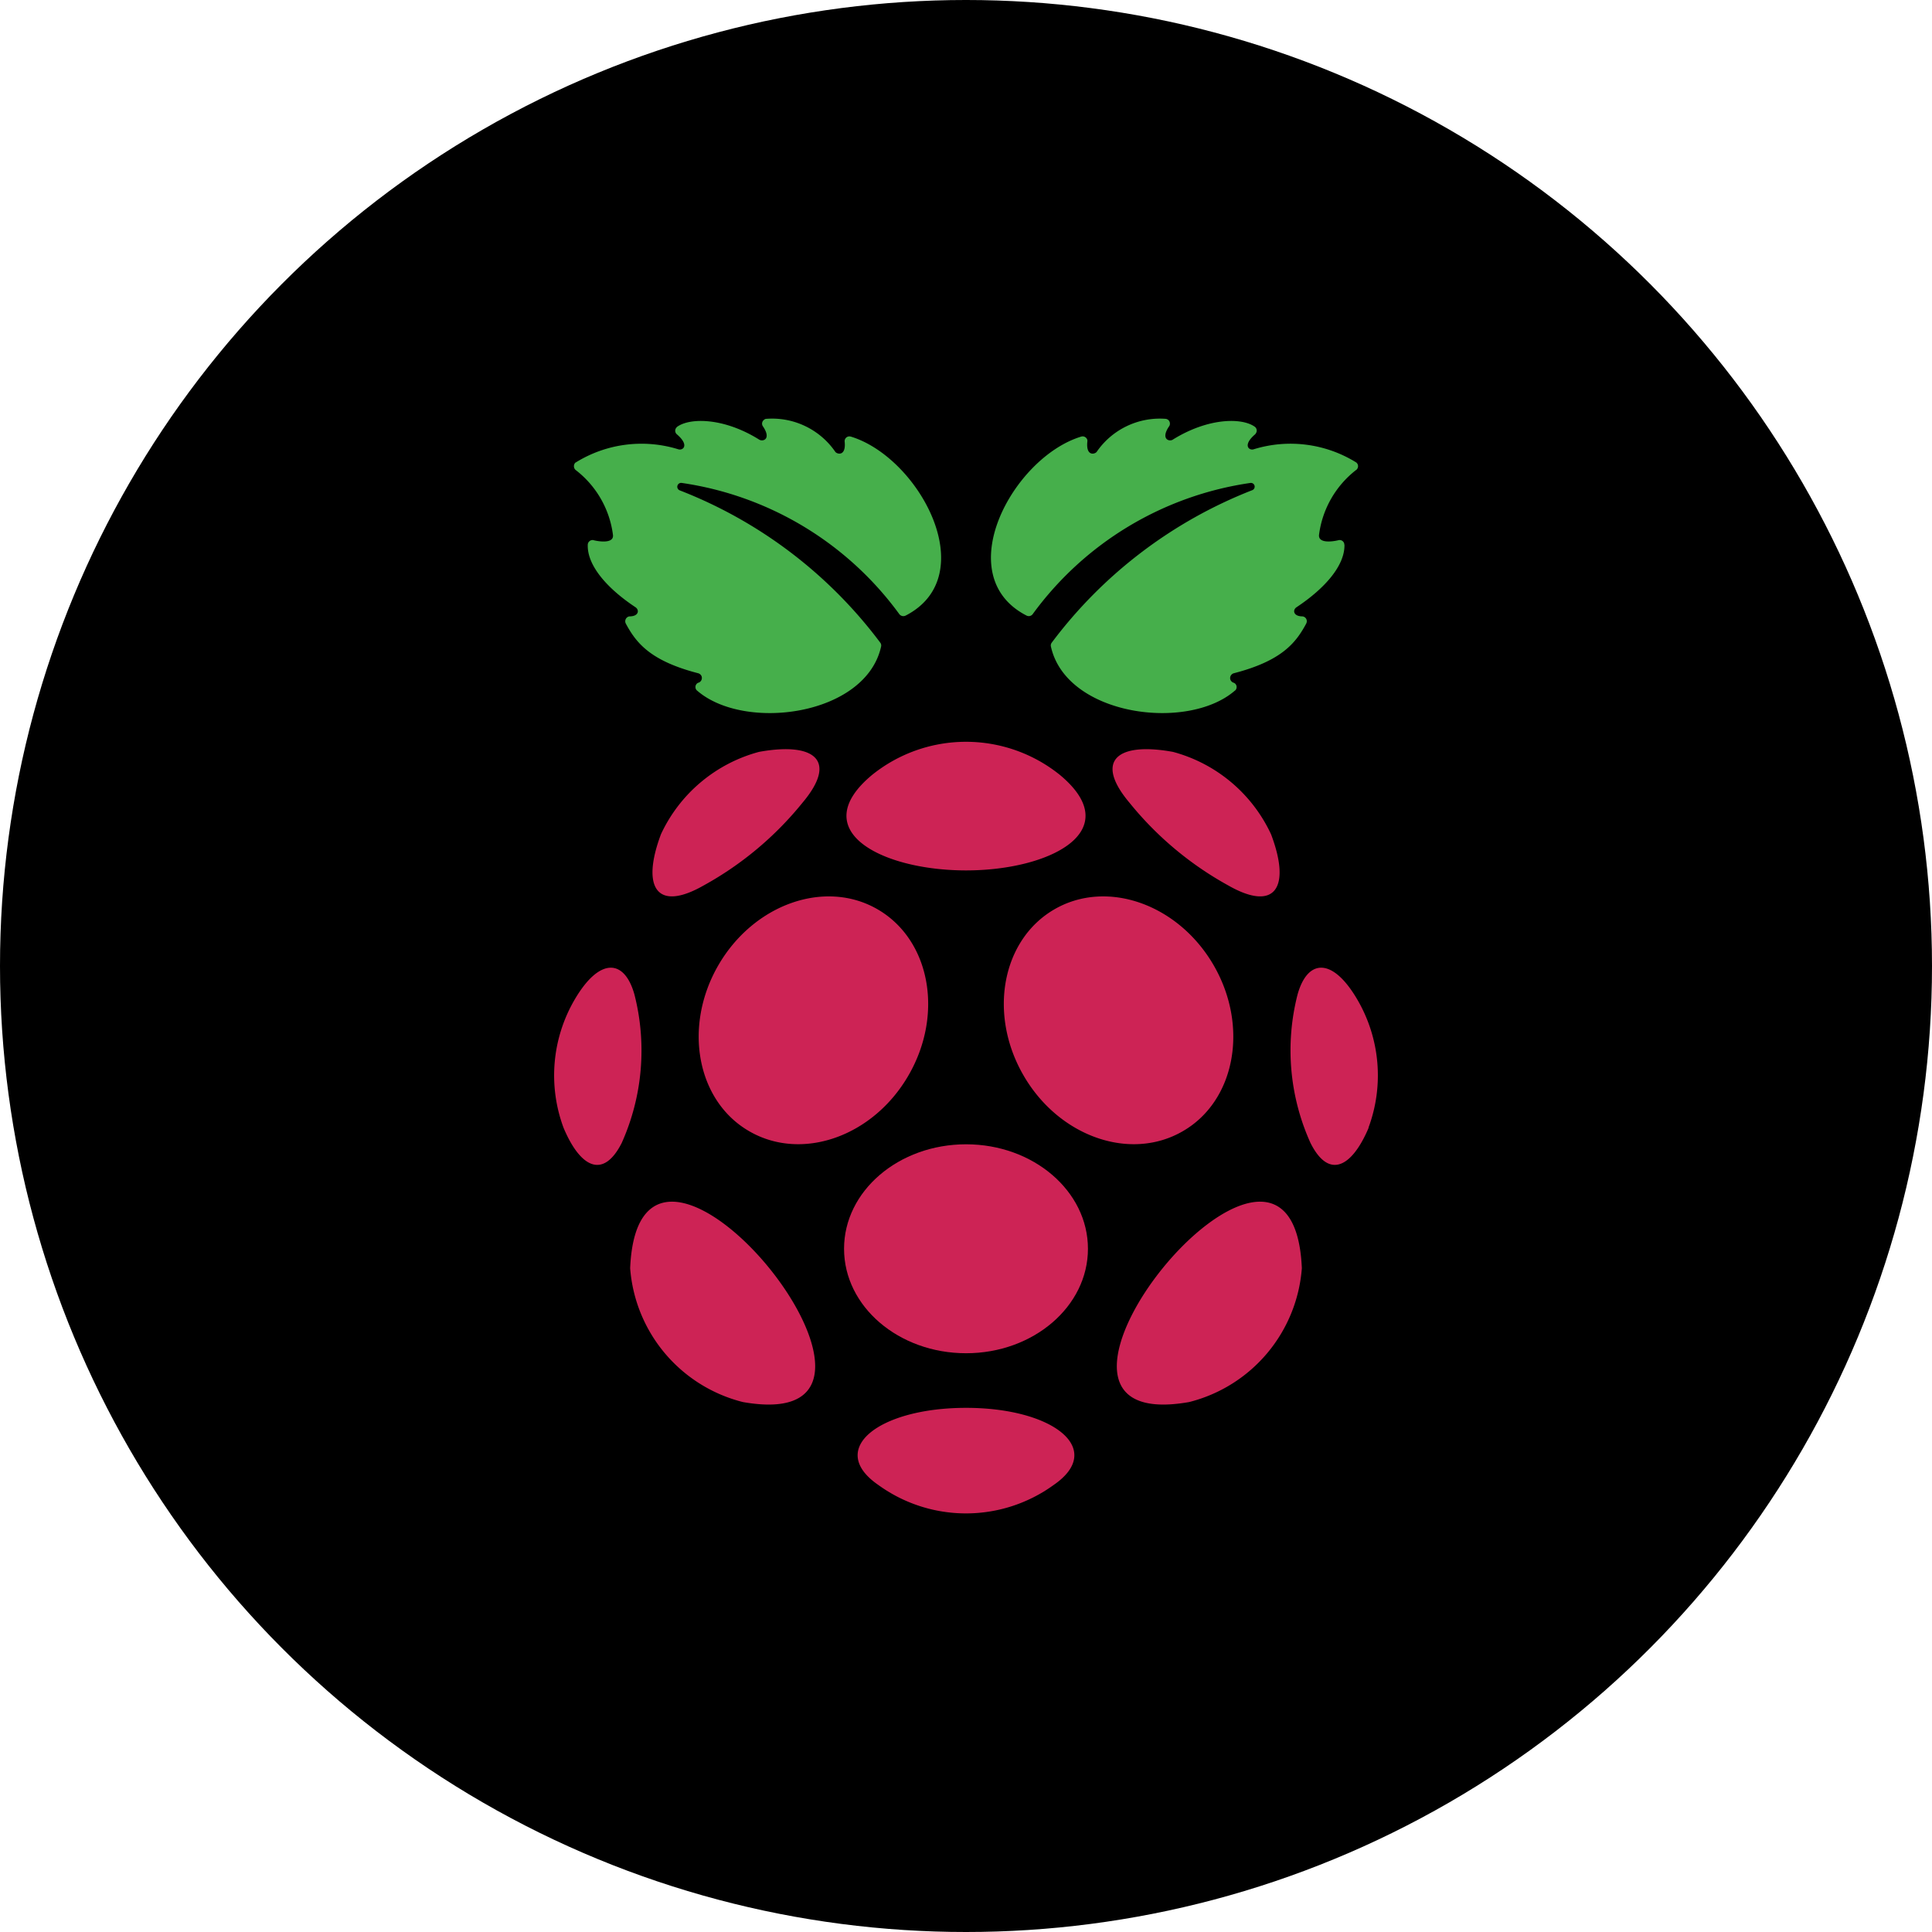 <?xml version='1.0' encoding='utf-8'?>
<svg xmlns="http://www.w3.org/2000/svg" viewBox="0 0 300 300" width="300" height="300">
  <defs><clipPath id="bz_circular_clip"><circle cx="150.0" cy="150.0" r="150.0" /></clipPath></defs><g clip-path="url(#bz_circular_clip)"><rect width="300" height="300" />
  <g>
    <path d="M96.533,177.494c-2.891,5.686-6.456,3.758-9.026-2.377a23.338,23.338,0,0,1,1.735-19.916c3.854-6.585,7.741-6.328,9.283-.739A35.084,35.084,0,0,1,96.533,177.494Z" />
    <path d="M115.356,217.71A23.242,23.242,0,0,1,97.85,196.927C99.295,163.167,147.96,223.46,115.356,217.71Z" />
    <path d="M109.253,137.501c-7.324,4.176-9.701.257-6.617-7.966a23.504,23.504,0,0,1,15.226-12.784c8.673-1.574,12.271,1.349,6.746,7.902A51.89,51.89,0,0,1,109.253,137.501Z" />
    <path d="M111.534,149.901c5.493-9.508,16.575-13.427,24.734-8.705s10.311,16.254,4.818,25.762c-5.493,9.54-16.575,13.427-24.734,8.705C108.193,170.973,106.041,159.409,111.534,149.901Z" />
    <path d="M89.37,72.968a.798.798,0,0,1-.064-1.092c.032-.032.064-.064.096-.064a19.359,19.359,0,0,1,15.9-2.056c.707.257,1.831-.578-.193-2.313a.73.73,0,0,1-.064-1.06c.032-.032.064-.096.129-.129,1.992-1.413,7.227-1.413,12.688,1.992.546.385,1.959,0,.642-1.992a.734.734,0,0,1,.128-1.06.532.532,0,0,1,.386-.161,11.905,11.905,0,0,1,10.697,5.14c.321.386,1.67.674,1.446-1.574a.738.738,0,0,1,.674-.835.89.89,0,0,1,.289.032c10.632,3.244,20.526,21.586,8.512,27.785a.79.79,0,0,1-.996-.225,50.85,50.85,0,0,0-33.76-20.365.602.602,0,0,0-.321,1.156A71.025,71.025,0,0,1,136.685,99.79a.722.722,0,0,1,.128.61c-2.377,10.729-21.136,13.234-28.524,6.874a.73.73,0,0,1-.161-1.028.64.64,0,0,1,.386-.257.78.78,0,0,0,.418-.996.794.794,0,0,0-.514-.45c-7.452-1.927-9.637-4.722-11.243-7.709a.774.774,0,0,1,.289-1.028.648.648,0,0,1,.353-.096c1.381-.032,1.478-.996.867-1.413-4.497-2.987-7.516-6.521-7.42-9.701a.754.754,0,0,1,.771-.739.352.352,0,0,1,.16.032c.931.225,3.116.514,2.987-.803A15.119,15.119,0,0,0,89.37,72.968Z" />
    <path d="M163.604,230.591a23.193,23.193,0,0,1-27.207,0c-8.095-5.557.032-11.982,13.62-11.982C163.571,218.61,171.698,225.034,163.604,230.591Z" />
    <path d="M168.936,193.908c0,8.962-8.48,16.222-18.92,16.222-10.472,0-18.952-7.26-18.952-16.222s8.48-16.222,18.952-16.222C160.456,177.686,168.936,184.946,168.936,193.908Z" />
    <path d="M135.433,120.316a23.243,23.243,0,0,1,29.135,0c10.472,8.705-1.51,14.84-14.551,14.84C136.942,135.157,124.961,129.021,135.433,120.316Z" />
    <path d="M188.466,149.901c5.493,9.508,3.341,21.072-4.818,25.762-8.159,4.722-19.241.835-24.734-8.705-5.493-9.508-3.341-21.04,4.818-25.762S182.973,140.393,188.466,149.901Z" />
    <path d="M202.15,196.927A23.242,23.242,0,0,1,184.644,217.71C152.04,223.46,200.705,163.167,202.15,196.927Z" />
    <path d="M190.747,137.501a51.888,51.888,0,0,1-15.354-12.849c-5.525-6.553-1.927-9.476,6.746-7.902a23.505,23.505,0,0,1,15.226,12.784C200.48,137.758,198.071,141.678,190.747,137.501Z" />
    <path d="M167.876,67.797a.759.759,0,0,1,.964.514.875.875,0,0,1,0,.289c-.225,2.248,1.124,1.959,1.446,1.574a11.904,11.904,0,0,1,10.697-5.14.738.738,0,0,1,.675.835.667.667,0,0,1-.161.385c-1.317,1.992.128,2.377.642,1.992,5.493-3.405,10.697-3.405,12.688-1.992a.74.74,0,0,1,.161,1.06.439.439,0,0,1-.097.128c-2.024,1.735-.899,2.57-.193,2.313a19.359,19.359,0,0,1,15.9,2.056.73.73,0,0,1,.096,1.06.069.069,0,0,1-.064.064,15.19,15.19,0,0,0-5.814,10.118c-.129,1.349,2.056,1.06,2.987.835a.732.732,0,0,1,.931.546.348.348,0,0,0,.032.161c.064,3.18-2.955,6.714-7.452,9.701-.61.418-.514,1.381.867,1.413a.747.747,0,0,1,.739.739.857.857,0,0,1-.096.386c-1.606,2.987-3.79,5.782-11.243,7.709a.78.78,0,0,0-.546.931.795.795,0,0,0,.45.514.709.709,0,0,1,.514.867.632.632,0,0,1-.289.418c-7.388,6.36-26.147,3.855-28.524-6.874a.722.722,0,0,1,.128-.61,71.336,71.336,0,0,1,31.126-23.674.583.583,0,0,0-.289-1.124,50.846,50.846,0,0,0-33.792,20.365.756.756,0,0,1-.964.225C147.35,89.383,157.244,71.041,167.876,67.797Z" />
    <path d="M212.494,175.117h.032c-2.602,6.135-6.167,8.063-9.026,2.377a34.892,34.892,0,0,1-2.024-23.031c1.542-5.589,5.429-5.846,9.283.739A23.338,23.338,0,0,1,212.494,175.117Z" />
    <path d="M132.124,67.797a.89.89,0,0,0-.289-.032.738.738,0,0,0-.674.835c.225,2.248-1.124,1.959-1.446,1.574a11.905,11.905,0,0,0-10.697-5.14.532.532,0,0,0-.386.161.734.734,0,0,0-.128,1.06c1.317,1.992-.097,2.377-.642,1.992-5.461-3.405-10.697-3.405-12.688-1.992-.064.032-.096.097-.129.129a.73.73,0,0,0,.064,1.06c2.024,1.735.9,2.57.193,2.313a19.359,19.359,0,0,0-15.9,2.056c-.032,0-.064.032-.096.064a.798.798,0,0,0,.064,1.092,15.119,15.119,0,0,1,5.814,10.118c.128,1.317-2.056,1.028-2.987.803a.352.352,0,0,0-.16-.032.754.754,0,0,0-.771.739c-.097,3.18,2.923,6.714,7.42,9.701.61.418.514,1.381-.867,1.413a.648.648,0,0,0-.353.096.774.774,0,0,0-.289,1.028c1.606,2.987,3.79,5.782,11.243,7.709a.794.794,0,0,1,.514.45.78.78,0,0,1-.418.996.64.64,0,0,0-.386.257.73.73,0,0,0,.161,1.028c7.388,6.36,26.147,3.855,28.524-6.874a.722.722,0,0,0-.128-.61,71.025,71.025,0,0,0-31.126-23.642.602.602,0,0,1,.321-1.156,50.85,50.85,0,0,1,33.76,20.365.79.79,0,0,0,.996.225C152.65,89.383,142.756,71.041,132.124,67.797Zm78.474,4.015a19.359,19.359,0,0,0-15.9-2.056c-.707.257-1.831-.578.193-2.313a.439.439,0,0,0,.097-.128.74.74,0,0,0-.161-1.06c-1.992-1.413-7.196-1.413-12.688,1.992-.514.385-1.96,0-.642-1.992a.667.667,0,0,0,.161-.385.738.738,0,0,0-.675-.835,11.904,11.904,0,0,0-10.697,5.14c-.321.386-1.67.674-1.446-1.574a.875.875,0,0,0,0-.289.759.759,0,0,0-.964-.514c-10.632,3.244-20.526,21.586-8.48,27.785a.756.756,0,0,0,.964-.225,50.846,50.846,0,0,1,33.792-20.365.583.583,0,0,1,.289,1.124A71.336,71.336,0,0,0,163.315,99.79a.722.722,0,0,0-.128.61c2.377,10.729,21.136,13.234,28.524,6.874a.632.632,0,0,0,.289-.418.709.709,0,0,0-.514-.867.795.795,0,0,1-.45-.514.78.78,0,0,1,.546-.931c7.452-1.927,9.637-4.722,11.243-7.709a.857.857,0,0,0,.096-.386.747.747,0,0,0-.739-.739c-1.381-.032-1.478-.996-.867-1.413,4.497-2.987,7.517-6.521,7.452-9.701a.348.348,0,0,1-.032-.161.732.732,0,0,0-.931-.546c-.931.225-3.116.514-2.987-.835A15.19,15.19,0,0,1,210.63,72.936a.069.069,0,0,0,.064-.064A.73.73,0,0,0,210.598,71.812Z" fill="#46af4b" />
    <path d="M150.016,218.61c-13.588,0-21.715,6.424-13.62,11.982a23.193,23.193,0,0,0,27.207,0C171.698,225.034,163.571,218.61,150.016,218.61Zm-13.748-77.414c-8.159-4.722-19.241-.803-24.734,8.705s-3.341,21.072,4.818,25.762c8.159,4.722,19.241.835,24.734-8.705C146.579,157.449,144.427,145.918,136.268,141.196ZM97.85,196.927A23.242,23.242,0,0,0,115.356,217.71C147.96,223.46,99.295,163.167,97.85,196.927Zm.674-42.465c-1.542-5.589-5.429-5.846-9.283.739a23.338,23.338,0,0,0-1.735,19.916c2.57,6.135,6.136,8.063,9.026,2.377A35.084,35.084,0,0,0,98.524,154.462Zm19.337-37.711a23.504,23.504,0,0,0-15.226,12.784c-3.084,8.223-.707,12.142,6.617,7.966a51.89,51.89,0,0,0,15.354-12.849C130.133,118.1,126.535,115.177,117.862,116.751Zm46.705,3.566a23.243,23.243,0,0,0-29.135,0c-10.472,8.705,1.51,14.84,14.584,14.84C163.058,135.157,175.039,129.021,164.567,120.316Zm32.797,9.219a23.505,23.505,0,0,0-15.226-12.784c-8.673-1.574-12.271,1.349-6.746,7.902a51.888,51.888,0,0,0,15.354,12.849C198.071,141.678,200.48,137.758,197.364,129.535Z" fill="#cd2355" />
    <path d="M168.936,193.908c0,8.962-8.48,16.222-18.92,16.222-10.472,0-18.952-7.26-18.952-16.222s8.48-16.222,18.952-16.222C160.456,177.686,168.936,184.946,168.936,193.908Z" fill="#cd2355" />
    <path d="M210.759,155.201c-3.855-6.585-7.741-6.328-9.283-.739a34.892,34.892,0,0,0,2.024,23.031c2.859,5.686,6.424,3.758,9.026-2.377h-.032A23.338,23.338,0,0,0,210.759,155.201Zm-26.115,62.51A23.242,23.242,0,0,0,202.15,196.927C200.705,163.167,152.04,223.46,184.644,217.71Zm3.822-67.81c-5.493-9.508-16.575-13.427-24.734-8.705s-10.311,16.254-4.818,25.762c5.493,9.54,16.575,13.427,24.734,8.705C191.807,170.973,193.959,159.409,188.466,149.901Z" fill="#cd2355" />
  </g>
</g></svg>